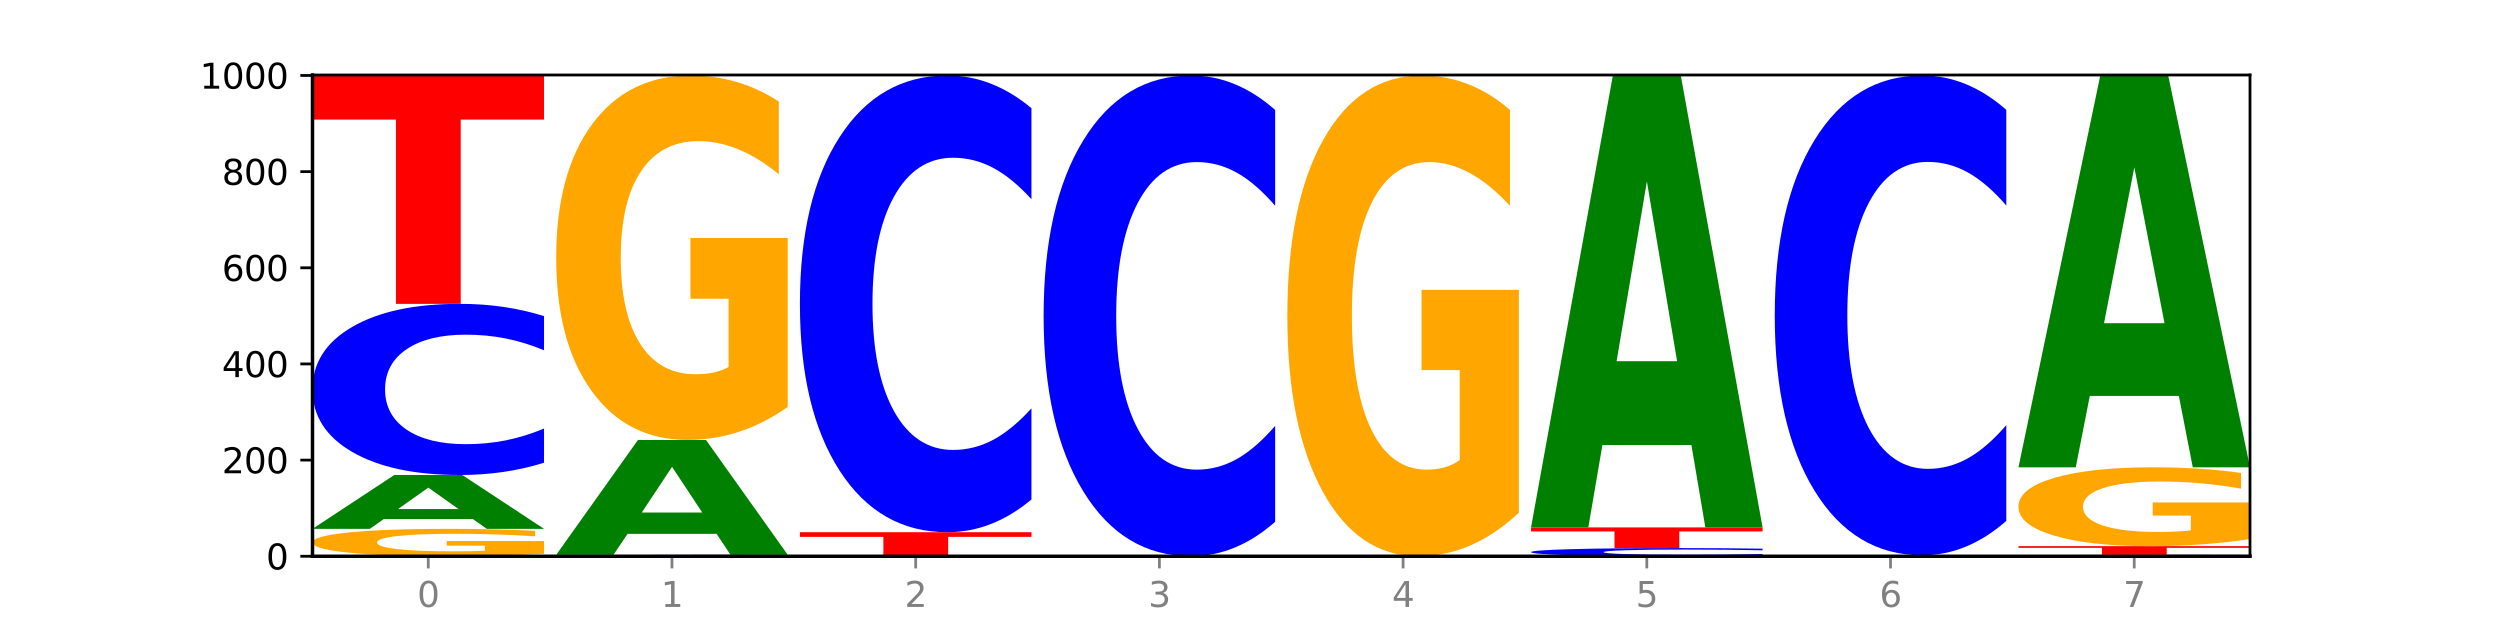 <?xml version="1.0" encoding="utf-8" standalone="no"?>
<!DOCTYPE svg PUBLIC "-//W3C//DTD SVG 1.1//EN"
  "http://www.w3.org/Graphics/SVG/1.1/DTD/svg11.dtd">
<svg xmlns:xlink="http://www.w3.org/1999/xlink" width="720pt" height="180pt" viewBox="0 0 720 180" xmlns="http://www.w3.org/2000/svg" version="1.1">
 <defs>
  <style type="text/css">*{stroke-linejoin: round; stroke-linecap: butt}</style>
 </defs>
 <g id="figure_1">
  <g id="patch_1">
   <path d="M 0 180 
L 720 180 
L 720 0 
L 0 0 
z
" style="fill: #ffffff"/>
  </g>
  <g id="axes_1">
   <g id="patch_2">
    <path d="M 90 160.2 
L 648 160.2 
L 648 21.6 
L 90 21.6 
z
" style="fill: #ffffff"/>
   </g>
   <g id="line2d_1">
    <path d="M 90 160.2 
L 648 160.2 
" clip-path="url(#pcb92cd1bbe)" style="fill: none; stroke: #000000; stroke-width: 0.5; stroke-linecap: square"/>
   </g>
   <g id="patch_3">
    <path d="M 156.679 159.486 
Q 149.955 159.843 142.722 160.022 
Q 135.489 160.2 127.778 160.2 
Q 110.353 160.2 100.177 159.137 
Q 90 158.074 90 156.256 
Q 90 154.417 100.356 153.363 
Q 110.727 152.308 128.764 152.308 
Q 135.713 152.308 142.079 152.451 
Q 148.46 152.593 154.109 152.873 
L 154.109 154.447 
Q 148.281 154.086 142.513 153.909 
Q 136.744 153.729 130.946 153.729 
Q 120.216 153.729 114.403 154.385 
Q 108.59 155.038 108.59 156.256 
Q 108.59 157.463 114.194 158.121 
Q 119.798 158.778 130.109 158.778 
Q 132.919 158.778 135.325 158.741 
Q 137.731 158.702 139.643 158.62 
L 139.643 157.143 
L 128.66 157.143 
L 128.66 155.828 
L 156.679 155.828 
L 156.679 159.486 
z
" clip-path="url(#pcb92cd1bbe)" style="fill: #ffa600"/>
   </g>
   <g id="patch_4">
    <path d="M 136.189 149.483 
L 110.545 149.483 
L 106.496 152.308 
L 90 152.308 
L 113.558 136.8 
L 133.121 136.8 
L 156.679 152.308 
L 140.197 152.308 
L 136.189 149.483 
z
M 114.635 146.604 
L 132.058 146.604 
L 123.36 140.436 
L 114.635 146.604 
z
" clip-path="url(#pcb92cd1bbe)" style="fill: #008000"/>
   </g>
   <g id="patch_5">
    <path d="M 156.679 133.267 
Q 151.102 135.018 145.07 135.904 
Q 139.039 136.8 132.47 136.8 
Q 112.882 136.8 101.441 130.161 
Q 90 123.522 90 112.169 
Q 90 100.775 101.441 94.147 
Q 112.882 87.508 132.47 87.508 
Q 139.039 87.508 145.07 88.404 
Q 151.102 89.29 156.679 91.041 
L 156.679 100.867 
Q 151.051 98.545 145.591 97.466 
Q 140.131 96.387 134.1 96.387 
Q 123.281 96.387 117.082 100.592 
Q 110.899 104.787 110.899 112.169 
Q 110.899 119.521 117.082 123.726 
Q 123.281 127.921 134.1 127.921 
Q 140.131 127.921 145.591 126.842 
Q 151.051 125.752 156.679 123.431 
L 156.679 133.267 
z
" clip-path="url(#pcb92cd1bbe)" style="fill: #0000ff"/>
   </g>
   <g id="patch_6">
    <path d="M 90 21.6 
L 156.679 21.6 
L 156.679 34.454 
L 132.69 34.454 
L 132.69 87.508 
L 114.036 87.508 
L 114.036 34.454 
L 90 34.454 
L 90 21.6 
z
" clip-path="url(#pcb92cd1bbe)" style="fill: #ff0000"/>
   </g>
   <g id="patch_7">
    <path d="M 226.868 160.17 
Q 221.29 160.185 215.259 160.192 
Q 209.228 160.2 202.659 160.2 
Q 183.07 160.2 171.629 160.144 
Q 160.189 160.088 160.189 159.992 
Q 160.189 159.896 171.629 159.841 
Q 183.07 159.785 202.659 159.785 
Q 209.228 159.785 215.259 159.792 
Q 221.29 159.8 226.868 159.814 
L 226.868 159.897 
Q 221.24 159.878 215.78 159.869 
Q 210.32 159.859 204.289 159.859 
Q 193.47 159.859 187.27 159.895 
Q 181.088 159.93 181.088 159.992 
Q 181.088 160.054 187.27 160.09 
Q 193.47 160.125 204.289 160.125 
Q 210.32 160.125 215.78 160.116 
Q 221.24 160.107 226.868 160.087 
L 226.868 160.17 
z
" clip-path="url(#pcb92cd1bbe)" style="fill: #0000ff"/>
   </g>
   <g id="patch_8">
    <path d="M 206.377 153.756 
L 180.734 153.756 
L 176.685 159.785 
L 160.189 159.785 
L 183.747 126.692 
L 203.31 126.692 
L 226.868 159.785 
L 210.386 159.785 
L 206.377 153.756 
z
M 184.824 147.614 
L 202.247 147.614 
L 193.549 134.451 
L 184.824 147.614 
z
" clip-path="url(#pcb92cd1bbe)" style="fill: #008000"/>
   </g>
   <g id="patch_9">
    <path d="M 226.868 117.196 
Q 220.143 121.944 212.91 124.329 
Q 205.678 126.692 197.967 126.692 
Q 180.542 126.692 170.365 112.557 
Q 160.189 98.421 160.189 74.248 
Q 160.189 49.793 170.545 35.766 
Q 180.916 21.738 198.953 21.738 
Q 205.902 21.738 212.268 23.646 
Q 218.649 25.532 224.298 29.261 
L 224.298 50.183 
Q 218.47 45.392 212.701 43.028 
Q 206.933 40.644 201.135 40.644 
Q 190.405 40.644 184.592 49.359 
Q 178.779 58.053 178.779 74.248 
Q 178.779 90.291 184.383 99.05 
Q 189.987 107.787 200.298 107.787 
Q 203.107 107.787 205.513 107.289 
Q 207.919 106.768 209.832 105.684 
L 209.832 86.042 
L 198.848 86.042 
L 198.848 68.546 
L 226.868 68.546 
L 226.868 117.196 
z
" clip-path="url(#pcb92cd1bbe)" style="fill: #ffa600"/>
   </g>
   <g id="patch_10">
    <path d="M 230.377 153.277 
L 297.057 153.277 
L 297.057 154.627 
L 273.068 154.627 
L 273.068 160.2 
L 254.413 160.2 
L 254.413 154.627 
L 230.377 154.627 
L 230.377 153.277 
z
" clip-path="url(#pcb92cd1bbe)" style="fill: #ff0000"/>
   </g>
   <g id="patch_11">
    <path d="M 297.057 143.848 
Q 291.479 148.522 285.448 150.886 
Q 279.417 153.277 272.848 153.277 
Q 253.259 153.277 241.818 135.561 
Q 230.377 117.845 230.377 87.548 
Q 230.377 57.143 241.818 39.454 
Q 253.259 21.738 272.848 21.738 
Q 279.417 21.738 285.448 24.13 
Q 291.479 26.494 297.057 31.167 
L 297.057 57.388 
Q 291.429 51.193 285.969 48.312 
Q 280.509 45.432 274.477 45.432 
Q 263.658 45.432 257.459 56.654 
Q 251.277 67.849 251.277 87.548 
Q 251.277 107.166 257.459 118.388 
Q 263.658 129.583 274.477 129.583 
Q 280.509 129.583 285.969 126.703 
Q 291.429 123.796 297.057 117.6 
L 297.057 143.848 
z
" clip-path="url(#pcb92cd1bbe)" style="fill: #0000ff"/>
   </g>
   <g id="patch_12">
    <path d="M 367.245 150.275 
Q 361.668 155.195 355.636 157.683 
Q 349.605 160.2 343.036 160.2 
Q 323.448 160.2 312.007 141.552 
Q 300.566 122.903 300.566 91.012 
Q 300.566 59.007 312.007 40.387 
Q 323.448 21.738 343.036 21.738 
Q 349.605 21.738 355.636 24.255 
Q 361.668 26.744 367.245 31.663 
L 367.245 59.264 
Q 361.617 52.743 356.157 49.711 
Q 350.697 46.679 344.666 46.679 
Q 333.847 46.679 327.648 58.492 
Q 321.465 70.276 321.465 91.012 
Q 321.465 111.663 327.648 123.475 
Q 333.847 135.259 344.666 135.259 
Q 350.697 135.259 356.157 132.227 
Q 361.617 129.167 367.245 122.646 
L 367.245 150.275 
z
" clip-path="url(#pcb92cd1bbe)" style="fill: #0000ff"/>
   </g>
   <g id="patch_13">
    <path d="M 437.434 147.672 
Q 430.709 153.936 423.476 157.082 
Q 416.244 160.2 408.533 160.2 
Q 391.108 160.2 380.931 141.552 
Q 370.755 122.903 370.755 91.012 
Q 370.755 58.749 381.111 40.244 
Q 391.482 21.738 409.519 21.738 
Q 416.468 21.738 422.834 24.255 
Q 429.215 26.744 434.864 31.663 
L 434.864 59.264 
Q 429.036 52.943 423.267 49.825 
Q 417.499 46.679 411.701 46.679 
Q 400.971 46.679 395.158 58.177 
Q 389.345 69.647 389.345 91.012 
Q 389.345 112.177 394.949 123.733 
Q 400.553 135.259 410.864 135.259 
Q 413.673 135.259 416.079 134.601 
Q 418.485 133.915 420.398 132.485 
L 420.398 106.572 
L 409.414 106.572 
L 409.414 83.49 
L 437.434 83.49 
L 437.434 147.672 
z
" clip-path="url(#pcb92cd1bbe)" style="fill: #ffa600"/>
   </g>
   <g id="patch_14">
    <path d="M 507.623 160.031 
Q 502.045 160.115 496.014 160.157 
Q 489.983 160.2 483.414 160.2 
Q 463.825 160.2 452.384 159.883 
Q 440.943 159.566 440.943 159.024 
Q 440.943 158.48 452.384 158.163 
Q 463.825 157.846 483.414 157.846 
Q 489.983 157.846 496.014 157.889 
Q 502.045 157.931 507.623 158.015 
L 507.623 158.484 
Q 501.995 158.373 496.535 158.322 
Q 491.075 158.27 485.043 158.27 
Q 474.224 158.27 468.025 158.471 
Q 461.843 158.671 461.843 159.024 
Q 461.843 159.375 468.025 159.576 
Q 474.224 159.776 485.043 159.776 
Q 491.075 159.776 496.535 159.724 
Q 501.995 159.672 507.623 159.562 
L 507.623 160.031 
z
" clip-path="url(#pcb92cd1bbe)" style="fill: #0000ff"/>
   </g>
   <g id="patch_15">
    <path d="M 440.943 151.892 
L 507.623 151.892 
L 507.623 153.053 
L 483.634 153.053 
L 483.634 157.846 
L 464.979 157.846 
L 464.979 153.053 
L 440.943 153.053 
L 440.943 151.892 
z
" clip-path="url(#pcb92cd1bbe)" style="fill: #ff0000"/>
   </g>
   <g id="patch_16">
    <path d="M 487.132 128.182 
L 461.488 128.182 
L 457.439 151.892 
L 440.943 151.892 
L 464.501 21.738 
L 484.065 21.738 
L 507.623 151.892 
L 491.14 151.892 
L 487.132 128.182 
z
M 465.578 104.026 
L 483.001 104.026 
L 474.303 52.255 
L 465.578 104.026 
z
" clip-path="url(#pcb92cd1bbe)" style="fill: #008000"/>
   </g>
   <g id="patch_17">
    <path d="M 557.321 160.15 
L 531.677 160.15 
L 527.628 160.2 
L 511.132 160.2 
L 534.69 159.923 
L 554.253 159.923 
L 577.811 160.2 
L 561.329 160.2 
L 557.321 160.15 
z
M 535.767 160.098 
L 553.19 160.098 
L 544.492 159.988 
L 535.767 160.098 
z
" clip-path="url(#pcb92cd1bbe)" style="fill: #008000"/>
   </g>
   <g id="patch_18">
    <path d="M 577.811 150.018 
Q 572.234 154.928 566.203 157.411 
Q 560.171 159.923 553.603 159.923 
Q 534.014 159.923 522.573 141.312 
Q 511.132 122.701 511.132 90.874 
Q 511.132 58.932 522.573 40.35 
Q 534.014 21.738 553.603 21.738 
Q 560.171 21.738 566.203 24.25 
Q 572.234 26.734 577.811 31.643 
L 577.811 59.189 
Q 572.183 52.681 566.723 49.655 
Q 561.263 46.629 555.232 46.629 
Q 544.413 46.629 538.214 58.418 
Q 532.031 70.179 532.031 90.874 
Q 532.031 111.483 538.214 123.272 
Q 544.413 135.032 555.232 135.032 
Q 561.263 135.032 566.723 132.006 
Q 572.183 128.952 577.811 122.444 
L 577.811 150.018 
z
" clip-path="url(#pcb92cd1bbe)" style="fill: #0000ff"/>
   </g>
   <g id="patch_19">
    <path d="M 648 160.17 
Q 642.422 160.185 636.391 160.192 
Q 630.36 160.2 623.791 160.2 
Q 604.202 160.2 592.762 160.144 
Q 581.321 160.088 581.321 159.992 
Q 581.321 159.896 592.762 159.841 
Q 604.202 159.785 623.791 159.785 
Q 630.36 159.785 636.391 159.792 
Q 642.422 159.8 648 159.814 
L 648 159.897 
Q 642.372 159.878 636.912 159.869 
Q 631.452 159.859 625.421 159.859 
Q 614.602 159.859 608.402 159.895 
Q 602.22 159.93 602.22 159.992 
Q 602.22 160.054 608.402 160.09 
Q 614.602 160.125 625.421 160.125 
Q 631.452 160.125 636.912 160.116 
Q 642.372 160.107 648 160.087 
L 648 160.17 
z
" clip-path="url(#pcb92cd1bbe)" style="fill: #0000ff"/>
   </g>
   <g id="patch_20">
    <path d="M 581.321 157.292 
L 648 157.292 
L 648 157.778 
L 624.011 157.778 
L 624.011 159.785 
L 605.356 159.785 
L 605.356 157.778 
L 581.321 157.778 
L 581.321 157.292 
z
" clip-path="url(#pcb92cd1bbe)" style="fill: #ff0000"/>
   </g>
   <g id="patch_21">
    <path d="M 648 155.238 
Q 641.275 156.265 634.042 156.781 
Q 626.81 157.292 619.099 157.292 
Q 601.674 157.292 591.497 154.234 
Q 581.321 151.176 581.321 145.945 
Q 581.321 140.654 591.677 137.619 
Q 602.048 134.585 620.085 134.585 
Q 627.034 134.585 633.4 134.997 
Q 639.781 135.405 645.43 136.212 
L 645.43 140.739 
Q 639.602 139.702 633.833 139.191 
Q 628.065 138.675 622.267 138.675 
Q 611.537 138.675 605.724 140.561 
Q 599.911 142.442 599.911 145.945 
Q 599.911 149.417 605.515 151.312 
Q 611.119 153.202 621.43 153.202 
Q 624.239 153.202 626.645 153.094 
Q 629.051 152.982 630.964 152.747 
L 630.964 148.497 
L 619.98 148.497 
L 619.98 144.712 
L 648 144.712 
L 648 155.238 
z
" clip-path="url(#pcb92cd1bbe)" style="fill: #ffa600"/>
   </g>
   <g id="patch_22">
    <path d="M 627.51 114.028 
L 601.866 114.028 
L 597.817 134.585 
L 581.321 134.585 
L 604.879 21.738 
L 624.442 21.738 
L 648 134.585 
L 631.518 134.585 
L 627.51 114.028 
z
M 605.956 93.084 
L 623.379 93.084 
L 614.681 48.197 
L 605.956 93.084 
z
" clip-path="url(#pcb92cd1bbe)" style="fill: #008000"/>
   </g>
   <g id="matplotlib.axis_1">
    <g id="xtick_1">
     <g id="line2d_2">
      <defs>
       <path id="m17457381c5" d="M 0 0 
L 0 3.5 
" style="stroke: #808080; stroke-width: 0.8"/>
      </defs>
      <g>
       <use xlink:href="#m17457381c5" x="123.34" y="160.2" style="fill: #808080; stroke: #808080; stroke-width: 0.8"/>
      </g>
     </g>
     <g id="text_1">
      <!-- 0 -->
      <g style="fill: #808080" transform="translate(120.158 174.798) scale(0.1 -0.1)">
       <defs>
        <path id="DejaVuSans-30" d="M 2034 4250 
Q 1547 4250 1301 3770 
Q 1056 3291 1056 2328 
Q 1056 1369 1301 889 
Q 1547 409 2034 409 
Q 2525 409 2770 889 
Q 3016 1369 3016 2328 
Q 3016 3291 2770 3770 
Q 2525 4250 2034 4250 
z
M 2034 4750 
Q 2819 4750 3233 4129 
Q 3647 3509 3647 2328 
Q 3647 1150 3233 529 
Q 2819 -91 2034 -91 
Q 1250 -91 836 529 
Q 422 1150 422 2328 
Q 422 3509 836 4129 
Q 1250 4750 2034 4750 
z
" transform="scale(0.016)"/>
       </defs>
       <use xlink:href="#DejaVuSans-30"/>
      </g>
     </g>
    </g>
    <g id="xtick_2">
     <g id="line2d_3">
      <g>
       <use xlink:href="#m17457381c5" x="193.528" y="160.2" style="fill: #808080; stroke: #808080; stroke-width: 0.8"/>
      </g>
     </g>
     <g id="text_2">
      <!-- 1 -->
      <g style="fill: #808080" transform="translate(190.347 174.798) scale(0.1 -0.1)">
       <defs>
        <path id="DejaVuSans-31" d="M 794 531 
L 1825 531 
L 1825 4091 
L 703 3866 
L 703 4441 
L 1819 4666 
L 2450 4666 
L 2450 531 
L 3481 531 
L 3481 0 
L 794 0 
L 794 531 
z
" transform="scale(0.016)"/>
       </defs>
       <use xlink:href="#DejaVuSans-31"/>
      </g>
     </g>
    </g>
    <g id="xtick_3">
     <g id="line2d_4">
      <g>
       <use xlink:href="#m17457381c5" x="263.717" y="160.2" style="fill: #808080; stroke: #808080; stroke-width: 0.8"/>
      </g>
     </g>
     <g id="text_3">
      <!-- 2 -->
      <g style="fill: #808080" transform="translate(260.536 174.798) scale(0.1 -0.1)">
       <defs>
        <path id="DejaVuSans-32" d="M 1228 531 
L 3431 531 
L 3431 0 
L 469 0 
L 469 531 
Q 828 903 1448 1529 
Q 2069 2156 2228 2338 
Q 2531 2678 2651 2914 
Q 2772 3150 2772 3378 
Q 2772 3750 2511 3984 
Q 2250 4219 1831 4219 
Q 1534 4219 1204 4116 
Q 875 4013 500 3803 
L 500 4441 
Q 881 4594 1212 4672 
Q 1544 4750 1819 4750 
Q 2544 4750 2975 4387 
Q 3406 4025 3406 3419 
Q 3406 3131 3298 2873 
Q 3191 2616 2906 2266 
Q 2828 2175 2409 1742 
Q 1991 1309 1228 531 
z
" transform="scale(0.016)"/>
       </defs>
       <use xlink:href="#DejaVuSans-32"/>
      </g>
     </g>
    </g>
    <g id="xtick_4">
     <g id="line2d_5">
      <g>
       <use xlink:href="#m17457381c5" x="333.906" y="160.2" style="fill: #808080; stroke: #808080; stroke-width: 0.8"/>
      </g>
     </g>
     <g id="text_4">
      <!-- 3 -->
      <g style="fill: #808080" transform="translate(330.724 174.798) scale(0.1 -0.1)">
       <defs>
        <path id="DejaVuSans-33" d="M 2597 2516 
Q 3050 2419 3304 2112 
Q 3559 1806 3559 1356 
Q 3559 666 3084 287 
Q 2609 -91 1734 -91 
Q 1441 -91 1130 -33 
Q 819 25 488 141 
L 488 750 
Q 750 597 1062 519 
Q 1375 441 1716 441 
Q 2309 441 2620 675 
Q 2931 909 2931 1356 
Q 2931 1769 2642 2001 
Q 2353 2234 1838 2234 
L 1294 2234 
L 1294 2753 
L 1863 2753 
Q 2328 2753 2575 2939 
Q 2822 3125 2822 3475 
Q 2822 3834 2567 4026 
Q 2313 4219 1838 4219 
Q 1578 4219 1281 4162 
Q 984 4106 628 3988 
L 628 4550 
Q 988 4650 1302 4700 
Q 1616 4750 1894 4750 
Q 2613 4750 3031 4423 
Q 3450 4097 3450 3541 
Q 3450 3153 3228 2886 
Q 3006 2619 2597 2516 
z
" transform="scale(0.016)"/>
       </defs>
       <use xlink:href="#DejaVuSans-33"/>
      </g>
     </g>
    </g>
    <g id="xtick_5">
     <g id="line2d_6">
      <g>
       <use xlink:href="#m17457381c5" x="404.094" y="160.2" style="fill: #808080; stroke: #808080; stroke-width: 0.8"/>
      </g>
     </g>
     <g id="text_5">
      <!-- 4 -->
      <g style="fill: #808080" transform="translate(400.913 174.798) scale(0.1 -0.1)">
       <defs>
        <path id="DejaVuSans-34" d="M 2419 4116 
L 825 1625 
L 2419 1625 
L 2419 4116 
z
M 2253 4666 
L 3047 4666 
L 3047 1625 
L 3713 1625 
L 3713 1100 
L 3047 1100 
L 3047 0 
L 2419 0 
L 2419 1100 
L 313 1100 
L 313 1709 
L 2253 4666 
z
" transform="scale(0.016)"/>
       </defs>
       <use xlink:href="#DejaVuSans-34"/>
      </g>
     </g>
    </g>
    <g id="xtick_6">
     <g id="line2d_7">
      <g>
       <use xlink:href="#m17457381c5" x="474.283" y="160.2" style="fill: #808080; stroke: #808080; stroke-width: 0.8"/>
      </g>
     </g>
     <g id="text_6">
      <!-- 5 -->
      <g style="fill: #808080" transform="translate(471.102 174.798) scale(0.1 -0.1)">
       <defs>
        <path id="DejaVuSans-35" d="M 691 4666 
L 3169 4666 
L 3169 4134 
L 1269 4134 
L 1269 2991 
Q 1406 3038 1543 3061 
Q 1681 3084 1819 3084 
Q 2600 3084 3056 2656 
Q 3513 2228 3513 1497 
Q 3513 744 3044 326 
Q 2575 -91 1722 -91 
Q 1428 -91 1123 -41 
Q 819 9 494 109 
L 494 744 
Q 775 591 1075 516 
Q 1375 441 1709 441 
Q 2250 441 2565 725 
Q 2881 1009 2881 1497 
Q 2881 1984 2565 2268 
Q 2250 2553 1709 2553 
Q 1456 2553 1204 2497 
Q 953 2441 691 2322 
L 691 4666 
z
" transform="scale(0.016)"/>
       </defs>
       <use xlink:href="#DejaVuSans-35"/>
      </g>
     </g>
    </g>
    <g id="xtick_7">
     <g id="line2d_8">
      <g>
       <use xlink:href="#m17457381c5" x="544.472" y="160.2" style="fill: #808080; stroke: #808080; stroke-width: 0.8"/>
      </g>
     </g>
     <g id="text_7">
      <!-- 6 -->
      <g style="fill: #808080" transform="translate(541.29 174.798) scale(0.1 -0.1)">
       <defs>
        <path id="DejaVuSans-36" d="M 2113 2584 
Q 1688 2584 1439 2293 
Q 1191 2003 1191 1497 
Q 1191 994 1439 701 
Q 1688 409 2113 409 
Q 2538 409 2786 701 
Q 3034 994 3034 1497 
Q 3034 2003 2786 2293 
Q 2538 2584 2113 2584 
z
M 3366 4563 
L 3366 3988 
Q 3128 4100 2886 4159 
Q 2644 4219 2406 4219 
Q 1781 4219 1451 3797 
Q 1122 3375 1075 2522 
Q 1259 2794 1537 2939 
Q 1816 3084 2150 3084 
Q 2853 3084 3261 2657 
Q 3669 2231 3669 1497 
Q 3669 778 3244 343 
Q 2819 -91 2113 -91 
Q 1303 -91 875 529 
Q 447 1150 447 2328 
Q 447 3434 972 4092 
Q 1497 4750 2381 4750 
Q 2619 4750 2861 4703 
Q 3103 4656 3366 4563 
z
" transform="scale(0.016)"/>
       </defs>
       <use xlink:href="#DejaVuSans-36"/>
      </g>
     </g>
    </g>
    <g id="xtick_8">
     <g id="line2d_9">
      <g>
       <use xlink:href="#m17457381c5" x="614.66" y="160.2" style="fill: #808080; stroke: #808080; stroke-width: 0.8"/>
      </g>
     </g>
     <g id="text_8">
      <!-- 7 -->
      <g style="fill: #808080" transform="translate(611.479 174.798) scale(0.1 -0.1)">
       <defs>
        <path id="DejaVuSans-37" d="M 525 4666 
L 3525 4666 
L 3525 4397 
L 1831 0 
L 1172 0 
L 2766 4134 
L 525 4134 
L 525 4666 
z
" transform="scale(0.016)"/>
       </defs>
       <use xlink:href="#DejaVuSans-37"/>
      </g>
     </g>
    </g>
   </g>
   <g id="matplotlib.axis_2">
    <g id="ytick_1">
     <g id="line2d_10">
      <defs>
       <path id="m35b3db9ada" d="M 0 0 
L -3.5 0 
" style="stroke: #000000; stroke-width: 0.8"/>
      </defs>
      <g>
       <use xlink:href="#m35b3db9ada" x="90" y="160.2" style="stroke: #000000; stroke-width: 0.8"/>
      </g>
     </g>
     <g id="text_9">
      <!-- 0 -->
      <g transform="translate(76.638 163.999) scale(0.1 -0.1)">
       <use xlink:href="#DejaVuSans-30"/>
      </g>
     </g>
    </g>
    <g id="ytick_2">
     <g id="line2d_11">
      <g>
       <use xlink:href="#m35b3db9ada" x="90" y="132.508" style="stroke: #000000; stroke-width: 0.8"/>
      </g>
     </g>
     <g id="text_10">
      <!-- 200 -->
      <g transform="translate(63.913 136.307) scale(0.1 -0.1)">
       <use xlink:href="#DejaVuSans-32"/>
       <use xlink:href="#DejaVuSans-30" x="63.623"/>
       <use xlink:href="#DejaVuSans-30" x="127.246"/>
      </g>
     </g>
    </g>
    <g id="ytick_3">
     <g id="line2d_12">
      <g>
       <use xlink:href="#m35b3db9ada" x="90" y="104.815" style="stroke: #000000; stroke-width: 0.8"/>
      </g>
     </g>
     <g id="text_11">
      <!-- 400 -->
      <g transform="translate(63.913 108.615) scale(0.1 -0.1)">
       <use xlink:href="#DejaVuSans-34"/>
       <use xlink:href="#DejaVuSans-30" x="63.623"/>
       <use xlink:href="#DejaVuSans-30" x="127.246"/>
      </g>
     </g>
    </g>
    <g id="ytick_4">
     <g id="line2d_13">
      <g>
       <use xlink:href="#m35b3db9ada" x="90" y="77.123" style="stroke: #000000; stroke-width: 0.8"/>
      </g>
     </g>
     <g id="text_12">
      <!-- 600 -->
      <g transform="translate(63.913 80.922) scale(0.1 -0.1)">
       <use xlink:href="#DejaVuSans-36"/>
       <use xlink:href="#DejaVuSans-30" x="63.623"/>
       <use xlink:href="#DejaVuSans-30" x="127.246"/>
      </g>
     </g>
    </g>
    <g id="ytick_5">
     <g id="line2d_14">
      <g>
       <use xlink:href="#m35b3db9ada" x="90" y="49.431" style="stroke: #000000; stroke-width: 0.8"/>
      </g>
     </g>
     <g id="text_13">
      <!-- 800 -->
      <g transform="translate(63.913 53.23) scale(0.1 -0.1)">
       <defs>
        <path id="DejaVuSans-38" d="M 2034 2216 
Q 1584 2216 1326 1975 
Q 1069 1734 1069 1313 
Q 1069 891 1326 650 
Q 1584 409 2034 409 
Q 2484 409 2743 651 
Q 3003 894 3003 1313 
Q 3003 1734 2745 1975 
Q 2488 2216 2034 2216 
z
M 1403 2484 
Q 997 2584 770 2862 
Q 544 3141 544 3541 
Q 544 4100 942 4425 
Q 1341 4750 2034 4750 
Q 2731 4750 3128 4425 
Q 3525 4100 3525 3541 
Q 3525 3141 3298 2862 
Q 3072 2584 2669 2484 
Q 3125 2378 3379 2068 
Q 3634 1759 3634 1313 
Q 3634 634 3220 271 
Q 2806 -91 2034 -91 
Q 1263 -91 848 271 
Q 434 634 434 1313 
Q 434 1759 690 2068 
Q 947 2378 1403 2484 
z
M 1172 3481 
Q 1172 3119 1398 2916 
Q 1625 2713 2034 2713 
Q 2441 2713 2670 2916 
Q 2900 3119 2900 3481 
Q 2900 3844 2670 4047 
Q 2441 4250 2034 4250 
Q 1625 4250 1398 4047 
Q 1172 3844 1172 3481 
z
" transform="scale(0.016)"/>
       </defs>
       <use xlink:href="#DejaVuSans-38"/>
       <use xlink:href="#DejaVuSans-30" x="63.623"/>
       <use xlink:href="#DejaVuSans-30" x="127.246"/>
      </g>
     </g>
    </g>
    <g id="ytick_6">
     <g id="line2d_15">
      <g>
       <use xlink:href="#m35b3db9ada" x="90" y="21.738" style="stroke: #000000; stroke-width: 0.8"/>
      </g>
     </g>
     <g id="text_14">
      <!-- 1000 -->
      <g transform="translate(57.55 25.538) scale(0.1 -0.1)">
       <use xlink:href="#DejaVuSans-31"/>
       <use xlink:href="#DejaVuSans-30" x="63.623"/>
       <use xlink:href="#DejaVuSans-30" x="127.246"/>
       <use xlink:href="#DejaVuSans-30" x="190.869"/>
      </g>
     </g>
    </g>
   </g>
   <g id="patch_23">
    <path d="M 90 160.2 
L 90 21.6 
" style="fill: none; stroke: #000000; stroke-linejoin: miter; stroke-linecap: square"/>
   </g>
   <g id="patch_24">
    <path d="M 648 160.2 
L 648 21.6 
" style="fill: none; stroke: #000000; stroke-width: 0.8; stroke-linejoin: miter; stroke-linecap: square"/>
   </g>
   <g id="patch_25">
    <path d="M 90 160.2 
L 648 160.2 
" style="fill: none; stroke: #000000; stroke-linejoin: miter; stroke-linecap: square"/>
   </g>
   <g id="patch_26">
    <path d="M 90 21.6 
L 648 21.6 
" style="fill: none; stroke: #000000; stroke-width: 0.8; stroke-linejoin: miter; stroke-linecap: square"/>
   </g>
  </g>
 </g>
 <defs>
  <clipPath id="pcb92cd1bbe">
   <rect x="90" y="21.6" width="558" height="138.6"/>
  </clipPath>
 </defs>
</svg>
